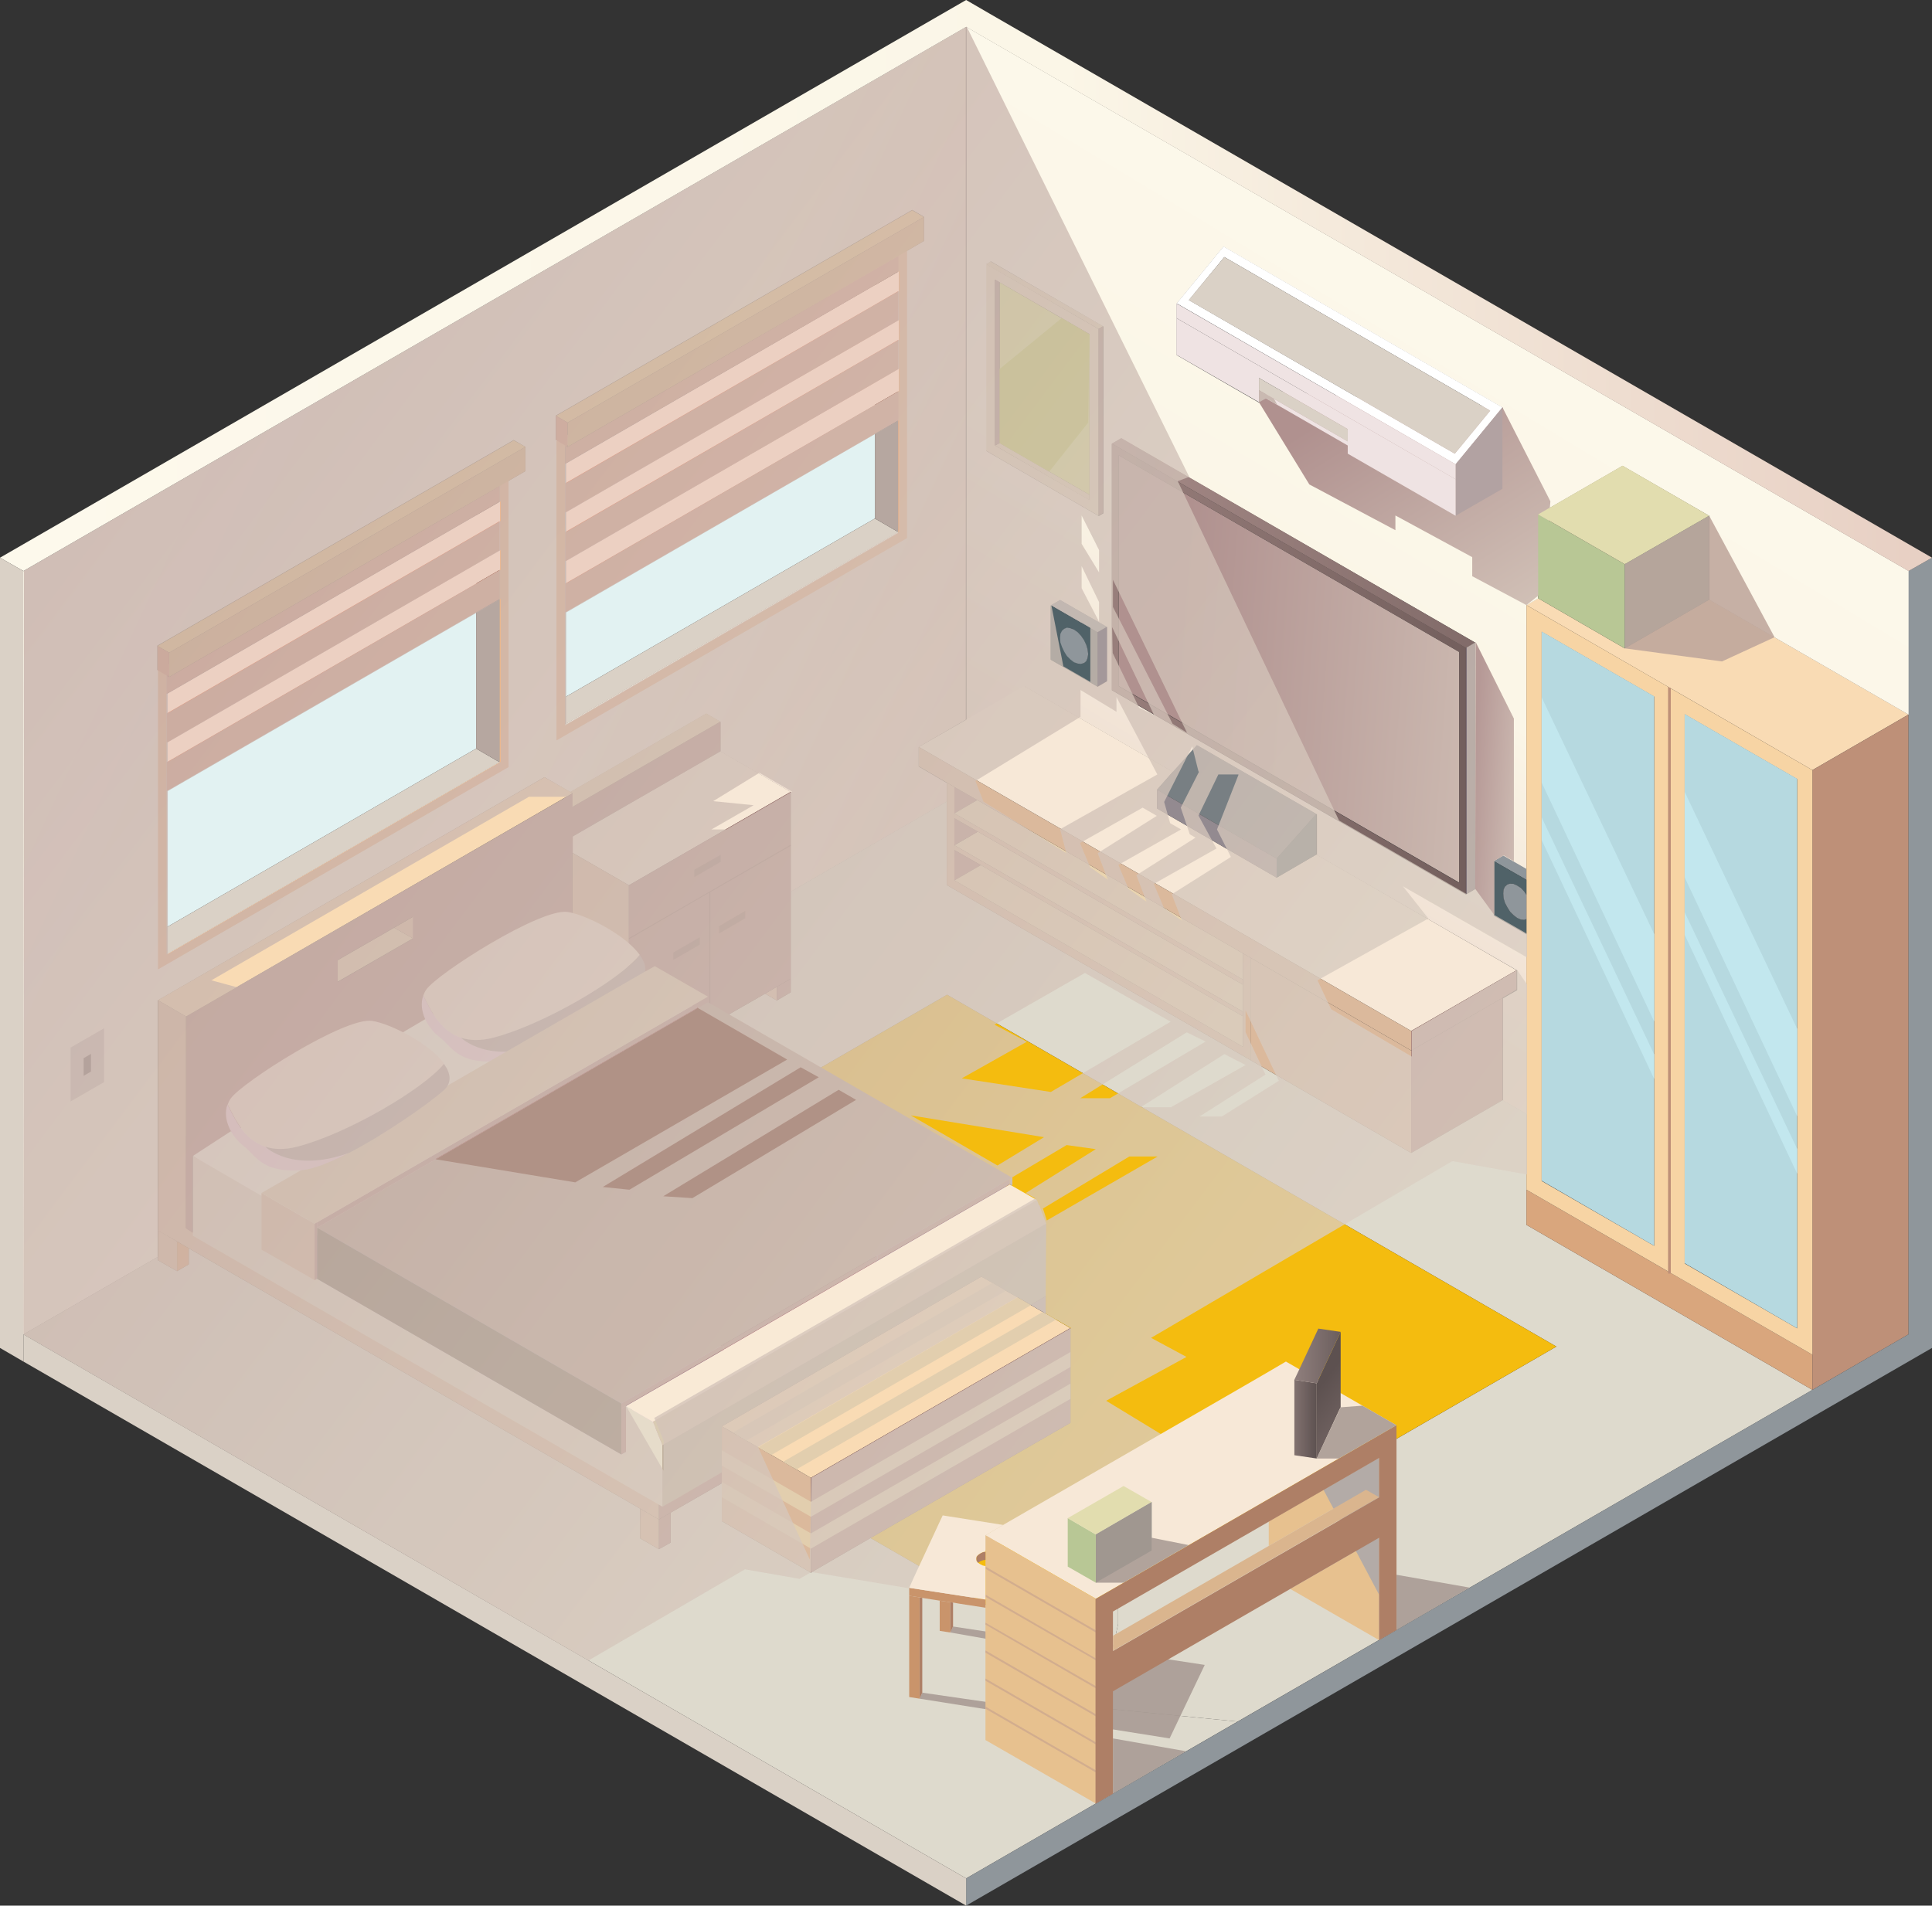 <?xml version="1.0" encoding="UTF-8"?>
<svg xmlns="http://www.w3.org/2000/svg" xmlns:xlink="http://www.w3.org/1999/xlink" viewBox="0 0 70.93 69.98">
  <rect x="0" y="0" width="70.93" height="69.98" fill="#333333" stroke="none"/>
  <defs>
    <style>
      .cls-1 {
        fill: #dfcaca;
      }

      .cls-2 {
        fill: url(#linear-gradient-2);
      }

      .cls-3 {
        fill: #f4c7e1;
      }

      .cls-4 {
        fill: #fff;
      }

      .cls-5 {
        fill: #be9078;
      }

      .cls-6 {
        fill: #c2e7ee;
      }

      .cls-7 {
        fill: #a5a5a5;
      }

      .cls-8 {
        fill: #506268;
      }

      .cls-9 {
        fill: #b3aba7;
      }

      .cls-9, .cls-10, .cls-11, .cls-12, .cls-13, .cls-14, .cls-15, .cls-16 {
        mix-blend-mode: multiply;
      }

      .cls-17 {
        fill: #d9a67d;
      }

      .cls-18 {
        fill: #d2ad8e;
      }

      .cls-19 {
        fill: #b09286;
      }

      .cls-20 {
        fill: #cce9f4;
      }

      .cls-21 {
        fill: #af817c;
      }

      .cls-22 {
        fill: #f9dbb4;
      }

      .cls-23 {
        fill: #a38881;
      }

      .cls-24 {
        fill: #fbe8d9;
      }

      .cls-25 {
        fill: url(#linear-gradient-6);
      }

      .cls-26 {
        fill: #c9946b;
      }

      .cls-27 {
        isolation: isolate;
      }

      .cls-28 {
        fill: #dae888;
      }

      .cls-29 {
        fill: #e6dcca;
      }

      .cls-30 {
        fill: #c3b0b0;
      }

      .cls-10 {
        fill: #a79992;
      }

      .cls-10, .cls-11, .cls-13, .cls-16 {
        opacity: .87;
      }

      .cls-31 {
        fill: #8f969b;
      }

      .cls-32 {
        fill: #dbb99c;
      }

      .cls-33 {
        fill: url(#linear-gradient-11);
      }

      .cls-34 {
        fill: #f7d4a4;
      }

      .cls-11 {
        fill: #bda69b;
      }

      .cls-35 {
        fill: #f9ead6;
      }

      .cls-36 {
        fill: #716687;
      }

      .cls-37 {
        fill: #706452;
      }

      .cls-38 {
        fill: #b6a7a0;
      }

      .cls-39 {
        fill: #f4d3e9;
      }

      .cls-40 {
        fill: url(#linear-gradient-10);
      }

      .cls-41 {
        fill: #ead4af;
      }

      .cls-42 {
        fill: #e2f2f2;
      }

      .cls-43 {
        fill: #e09276;
      }

      .cls-44 {
        fill: #6c6461;
      }

      .cls-45 {
        fill: #f4bc0f;
      }

      .cls-46 {
        fill: #d9cbb2;
      }

      .cls-47 {
        fill: #e09b82;
      }

      .cls-48 {
        fill: #e2ddaf;
      }

      .cls-49 {
        fill: #b2a2a2;
      }

      .cls-50 {
        fill: #060937;
      }

      .cls-51 {
        fill: #b5bbe6;
      }

      .cls-52 {
        fill: #e5d8b9;
      }

      .cls-53 {
        fill: #9196b9;
      }

      .cls-54 {
        fill: #df9e6a;
      }

      .cls-55 {
        fill: #eadcbf;
      }

      .cls-56 {
        fill: #ecd0c2;
      }

      .cls-57 {
        fill: url(#linear-gradient-5);
      }

      .cls-58 {
        fill: #e0b279;
      }

      .cls-59 {
        fill: #8b7ea6;
      }

      .cls-60 {
        fill: #7b9f9b;
      }

      .cls-61 {
        fill: #f1b789;
      }

      .cls-62 {
        fill: #e9d3d3;
      }

      .cls-63 {
        fill: #f7e8d7;
      }

      .cls-64 {
        fill: #efe3e3;
      }

      .cls-65 {
        fill: #bdb19b;
      }

      .cls-12 {
        fill: #938a90;
      }

      .cls-66 {
        fill: #d0c6c1;
      }

      .cls-67 {
        fill: url(#linear-gradient-7);
      }

      .cls-68 {
        fill: #718986;
      }

      .cls-69 {
        fill: #d6aec5;
      }

      .cls-13 {
        fill: url(#linear-gradient-13);
      }

      .cls-14 {
        fill: #c9b9b1;
      }

      .cls-70 {
        fill: #ae7f66;
      }

      .cls-71 {
        fill: #bfd34a;
      }

      .cls-72 {
        fill: url(#linear-gradient-3);
      }

      .cls-73 {
        fill: #906a66;
      }

      .cls-74 {
        fill: #dedacd;
      }

      .cls-75 {
        fill: #fbf9ed;
      }

      .cls-15 {
        fill: #787f83;
      }

      .cls-76 {
        fill: #b6d9e0;
      }

      .cls-77 {
        fill: url(#linear-gradient);
      }

      .cls-78 {
        opacity: .89;
      }

      .cls-79 {
        fill: #e7c18f;
      }

      .cls-16 {
        fill: url(#linear-gradient-9);
      }

      .cls-80 {
        fill: #f4ce85;
      }

      .cls-81 {
        fill: #b8c795;
      }

      .cls-82 {
        fill: #dad1c6;
      }

      .cls-83 {
        fill: url(#linear-gradient-4);
      }

      .cls-84 {
        fill: #dab58e;
      }

      .cls-85 {
        fill: url(#linear-gradient-8);
      }

      .cls-86 {
        fill: #e2ceae;
      }

      .cls-87 {
        fill: url(#linear-gradient-12);
      }
    </style>
    <linearGradient id="linear-gradient" x1="3.84" y1="18.33" x2="33.65" y2="32.21" gradientUnits="userSpaceOnUse">
      <stop offset="0" stop-color="#fdf9ec"/>
      <stop offset=".55" stop-color="#fbf6e7"/>
      <stop offset="1" stop-color="#e7cfc3"/>
    </linearGradient>
    <linearGradient id="linear-gradient-2" x1="58" y1="4.95" x2="39.45" y2="35.66" xlink:href="#linear-gradient"/>
    <linearGradient id="linear-gradient-3" x1="57.55" y1="25.88" x2="50.32" y2="14.31" gradientUnits="userSpaceOnUse">
      <stop offset="0" stop-color="#ddd2c5"/>
      <stop offset="1" stop-color="#b0918f"/>
    </linearGradient>
    <linearGradient id="linear-gradient-4" x1="0" y1="10.49" x2="70.93" y2="10.49" xlink:href="#linear-gradient"/>
    <linearGradient id="linear-gradient-5" x1="61.32" y1="25.61" x2="43.25" y2="24.26" xlink:href="#linear-gradient-3"/>
    <linearGradient id="linear-gradient-6" x1="40.82" y1="19.94" x2="54.16" y2="19.94" gradientUnits="userSpaceOnUse">
      <stop offset="0" stop-color="#a68a87"/>
      <stop offset="1" stop-color="#816b69"/>
    </linearGradient>
    <linearGradient id="linear-gradient-7" x1="40.82" y1="24.57" x2="53.82" y2="24.57" gradientUnits="userSpaceOnUse">
      <stop offset="0" stop-color="#987e7b"/>
      <stop offset="1" stop-color="#735f5d"/>
    </linearGradient>
    <linearGradient id="linear-gradient-8" x1="53.82" y1="28.22" x2="54.16" y2="28.22" gradientUnits="userSpaceOnUse">
      <stop offset="0" stop-color="#594c59"/>
      <stop offset=".99" stop-color="#574b59"/>
    </linearGradient>
    <linearGradient id="linear-gradient-9" x1="53.03" y1="51.19" x2="-30.96" y2="-11.93" xlink:href="#linear-gradient-3"/>
    <linearGradient id="linear-gradient-10" x1="50.91" y1="52.85" x2="48.42" y2="50.96" gradientUnits="userSpaceOnUse">
      <stop offset="0" stop-color="#827270"/>
      <stop offset="1" stop-color="#5d5150"/>
    </linearGradient>
    <linearGradient id="linear-gradient-11" x1="47.52" y1="52.12" x2="48.34" y2="52.12" xlink:href="#linear-gradient-10"/>
    <linearGradient id="linear-gradient-12" x1="47.52" y1="49.79" x2="49.22" y2="49.79" gradientUnits="userSpaceOnUse">
      <stop offset="0" stop-color="#907f7d"/>
      <stop offset="1" stop-color="#6b5e5d"/>
    </linearGradient>
    <linearGradient id="linear-gradient-13" x1="57.05" y1="28.78" x2="54.07" y2="28.56" xlink:href="#linear-gradient-3"/>
  </defs>
  <g class="cls-27">
    <g id="Layer_1" data-name="Layer 1">
      <g>
        <path class="cls-77" d="m18.34,20.21v-2.36l.95-.55v-.89l-.43-.25-13.08,7.55v.89l.34.2v10.24l12.22-7.06v-7.78Zm14.63-4.77v-6.04l.95-.55v-.89l-.43-.25-13.08,7.55v.89l.34.2v10.24l12.22-7.06v-4.1Zm2.49-14.44v25.43l-1.73,1v.72l1.03.6v.69l-5.73,3.31v-3.66l-2.58-1.49v-1.09l-.52-.3-4.99,2.88-.95-.55-14.2,8.2v8.45h0v.97l-4.94,2.85v-28.03L35.47.99Z"/>
        <path class="cls-61" d="m5.8,24.62v10.98l12.87-7.43v-10.88l-12.87,7.32Zm12.54,3.37l-12.22,7.06v-10.24l12.22-6.96v10.14Z"/>
        <path class="cls-61" d="m20.43,16.21v10.98l12.87-7.43v-10.88l-12.87,7.32Zm12.54,3.37l-12.22,7.06v-10.24l12.22-6.96v10.14Z"/>
        <polygon class="cls-42" points="20.75 25.6 32.12 19.04 32.12 10.47 20.75 17.03 20.75 25.6"/>
        <polygon class="cls-42" points="6.12 34.05 17.48 27.49 17.48 18.92 6.12 25.48 6.12 34.05"/>
        <polygon class="cls-52" points="36.37 9.6 40.5 11.98 40.33 12.08 36.2 9.7 36.37 9.6"/>
        <polygon class="cls-56" points="33 14.36 33 9.96 20.77 17.02 20.77 21.42 33 14.36"/>
        <polygon class="cls-56" points="18.36 20.92 18.36 18.41 6.14 25.47 6.14 27.98 18.36 20.92"/>
        <polygon class="cls-23" points="40.5 11.98 40.5 18.84 40.33 18.94 40.33 12.08 40.5 11.98"/>
        <path class="cls-55" d="m36.53,16.36l3.47,2v-6.09l-3.3-1.9-.17-.1v6.09Zm-.33.19v-6.86l4.13,2.39v6.86l-4.13-2.39Z"/>
        <polygon class="cls-52" points="36.7 16.27 40 18.17 40 18.37 36.53 16.36 36.7 16.27"/>
        <polygon class="cls-28" points="40 18.17 36.7 16.27 36.7 10.37 40 12.28 40 18.17"/>
        <polygon class="cls-23" points="36.7 10.37 36.7 16.27 36.53 16.36 36.53 10.27 36.7 10.37"/>
        <polygon class="cls-22" points="62.75 22.02 70.07 26.24 66.54 28.28 61.29 25.25 56.04 22.22 56.47 21.97 59.65 23.81 62.75 22.02"/>
        <path class="cls-2" d="m54.16,23.6l-13-7.5-.34.2v9.05l13,7.5.34-.2v-9.05Zm1-8.63l-10.24-5.91-1.72,2.09v1.89l3.03,1.75.26-.15,3,1.73v.3l3.96,2.28,1.72-.99v-2.98Zm-14.52,8.06l-1.72-.99-.34.2v1.99l1.72.99.34-.2v-1.99Zm-.13-11.04l-4.13-2.39-.17.1v6.86l4.13,2.39.17-.1v-6.86Zm29.57,14.26l-7.32-4.22v-3.08s-3.19-1.84-3.19-1.84l-3.1,1.79v3.08l-.43.25v9.7l-.85-.49-.34.2v1.99l1.2.69v6.6l-.87-.5v-3.76l.52-.3v-.72l-7.35-4.24v-1.49s-4.39-2.53-4.39-2.53l-.88.98-5.46-3.15-2.14,1.24V.99l34.6,19.98v5.27Z"/>
        <polygon class="cls-60" points="62.75 22.02 59.65 23.81 59.65 20.72 62.75 18.94 62.75 22.02"/>
        <polygon class="cls-72" points="46.22 14.77 48.07 17.79 51.23 19.47 51.23 18.93 54.05 20.46 54.05 21.16 56.04 22.22 56.63 21.75 56.92 18.41 55.16 14.96 46.22 14.33 46.22 14.77"/>
        <polygon class="cls-81" points="59.65 23.81 56.47 21.97 56.47 18.89 59.65 20.72 59.65 23.81"/>
        <polygon class="cls-63" points="37.6 25.19 43.06 28.34 42.48 29 42.48 29.69 46.87 32.23 48.33 31.38 55.68 35.63 51.81 37.86 33.73 27.43 35.47 26.43 37.6 25.19"/>
        <polygon class="cls-15" points="43.94 27.36 48.33 29.89 46.87 31.53 42.48 29 43.06 28.34 43.94 27.36"/>
        <polygon class="cls-8" points="48.33 29.89 48.33 31.38 46.87 32.23 46.87 31.53 48.33 29.89"/>
        <polygon class="cls-21" points="55.68 35.63 55.68 36.34 55.17 36.64 51.81 38.58 51.81 37.86 55.68 35.63"/>
        <polygon class="cls-21" points="55.17 36.64 55.17 40.4 51.81 42.34 51.81 38.58 55.17 36.64"/>
        <polygon class="cls-74" points="66.54 51.04 45.44 63.22 40.36 62.72 41.05 59.64 41.05 59.1 40.98 58.78 57.14 49.45 34.77 36.53 29.75 39.43 26.36 37.48 28.09 36.49 28.52 36.74 29.03 36.44 29.03 32.74 34.76 29.43 34.76 32.5 45.91 38.93 51.81 42.34 55.17 40.4 56.04 40.9 56.04 44.98 66.54 51.04"/>
        <polygon class="cls-74" points="45.44 63.22 40.23 66.23 35.47 68.98 .86 49 5.8 46.15 5.8 46.28 6.5 46.68 6.93 46.43 6.93 45.84 23.5 55.4 23.5 56.49 24.19 56.89 24.62 56.65 24.62 55.55 26.5 54.47 26.5 55.86 29.77 57.75 31.96 56.48 34.67 58.04 35.02 58.25 35.42 58.48 35.56 58.56 36.94 59.36 36.94 59.36 37.55 59.71 37.61 59.74 37.68 59.78 37.71 59.8 37.75 59.82 37.83 59.87 37.99 59.96 38.06 60 38.46 60.23 40.4 59.11 40.54 59.03 40.98 58.78 41.05 59.1 41.05 59.64 40.36 62.72 45.44 63.22"/>
        <polygon class="cls-17" points="66.54 51.04 56.04 44.98 56.04 43.69 61.29 46.72 66.54 49.75 66.54 51.04"/>
        <polygon class="cls-32" points="29.77 54.27 29.77 57.75 26.5 55.86 26.5 52.38 29.77 54.27"/>
        <polygon class="cls-32" points="51.81 42.34 45.91 38.93 45.91 35.17 51.81 38.58 51.81 42.34"/>
        <polygon class="cls-32" points="45.91 38.93 34.76 32.5 34.76 29.43 34.76 28.74 35.04 28.9 35.04 29.87 35.04 30.05 35.04 31.04 35.04 31.22 35.04 32.33 45.63 38.44 45.63 37.32 45.63 37.15 45.63 36.16 45.63 35.97 45.63 35.01 45.91 35.17 45.91 38.93"/>
        <polygon class="cls-31" points="55.19 31.42 56.04 31.91 56.04 32.31 54.84 31.62 55.19 31.42"/>
        <polygon class="cls-48" points="59.57 17.1 62.75 18.94 59.65 20.72 56.47 18.89 59.57 17.1"/>
        <polygon class="cls-21" points="26.5 52.38 26.5 54.47 24.62 55.55 24.19 55.8 24.19 52.62 38.39 44.42 38.39 47.6 37.96 47.85 37.84 47.92 36.03 46.88 26.5 52.38"/>
        <polygon class="cls-22" points="39.3 48.77 29.77 54.27 29.24 53.96 28.75 53.68 28.32 53.43 27.83 53.15 27.4 52.9 26.91 52.61 26.5 52.38 36.03 46.88 36.44 47.11 36.93 47.4 37.36 47.64 37.36 47.64 37.84 47.92 37.85 47.93 37.96 47.99 38.28 48.18 38.39 48.24 38.77 48.46 38.77 48.46 39.3 48.77"/>
        <polygon class="cls-12" points="46.87 32.23 42.48 29.69 42.48 29 46.87 31.53 46.87 32.23"/>
        <polygon class="cls-5" points="66.54 28.28 70.07 26.24 70.07 49 66.54 51.04 66.54 49.75 66.54 28.28"/>
        <path class="cls-34" d="m61.24,25.22l-5.2-3v21.47l5.2,3,.05.03v-21.47l-.05-.03Zm-.51,20.53l-4.13-2.38v-20.17l4.13,2.38v20.17Z"/>
        <path class="cls-34" d="m61.34,25.28l-.05-.03v21.47l.05.03,5.2,3v-21.47l-5.2-3Zm4.64,23.5l-4.13-2.38v-20.17l4.13,2.38v20.17Z"/>
        <polygon class="cls-31" points="70.07 49 70.07 26.24 70.07 20.97 70.93 20.48 70.93 49.5 35.47 69.98 35.47 68.98 66.54 51.04 70.07 49"/>
        <polygon class="cls-82" points=".86 49 35.47 68.98 35.47 69.98 .86 50 .86 49"/>
        <polygon class="cls-83" points="36.33 .5 35.47 0 0 20.48 .86 20.97 35.47 .99 70.07 20.97 70.93 20.48 36.33 .5"/>
        <polygon class="cls-32" points="28.52 36.74 28.09 36.49 28.52 36.24 28.52 36.74"/>
        <polygon class="cls-21" points="29.03 36.44 28.52 36.74 28.52 36.24 29.03 35.94 29.03 36.44"/>
        <polygon class="cls-21" points="29.03 35.94 28.52 36.24 28.09 36.49 26.36 37.48 26.06 37.31 26.06 32.75 29.03 31.04 29.03 32.74 29.03 35.94"/>
        <polygon class="cls-21" points="26.45 26.5 26.45 27.59 21.02 30.72 21.02 29.63 26.45 26.5"/>
        <polygon class="cls-63" points="21.02 30.72 26.45 27.59 29.03 29.08 23.09 32.51 21.02 31.32 21.02 30.72"/>
        <polygon class="cls-32" points="21.02 31.32 23.09 32.51 23.09 34.47 23.09 35.59 23.09 35.59 21.02 34.23 21.02 34.23 21.02 31.32"/>
        <polygon class="cls-3" points="23.02 35.55 23.09 35.59 23.82 36.01 23.02 36.47 23.02 35.55"/>
        <path class="cls-21" d="m12.4,35.26v.8l2.75-1.59v-.8l-.69.4-2.07,1.19Zm8.62-3.94v2.91h0l-6.28,3.79h0l-.2.12h0l-6.42,3.71h0l-1.29.75v-5.27l14.2-8.2v2.19Z"/>
        <polygon class="cls-75" points="8.48 41.54 10.92 43.46 9.62 44.21 7.08 42.45 8.48 41.54"/>
        <polygon class="cls-75" points="21.02 34.23 23.82 36.01 16.39 40.3 10.92 43.46 8.12 41.85 21.02 34.23"/>
        <polygon class="cls-41" points="26.45 26.5 21.02 29.63 21.02 29.13 20.94 29.08 25.93 26.2 26.45 26.5"/>
        <polygon class="cls-21" points="23.09 35.59 23.09 34.47 26.06 32.75 26.06 37.31 25.79 37.15 23.82 36.01 23.09 35.59"/>
        <polygon class="cls-21" points="23.09 34.47 23.09 32.51 29.03 29.08 29.03 31.04 26.06 32.75 23.09 34.47"/>
        <polygon class="cls-49" points="37.96 47.85 38.39 47.6 38.39 48.24 37.84 47.92 37.96 47.85"/>
        <polygon class="cls-45" points="38.39 48.24 38.39 47.6 38.25 44.51 37.04 43.65 29.75 39.43 34.77 36.53 57.14 49.45 38.46 60.23 31.96 56.48 39.3 52.25 39.3 48.77 38.39 48.24"/>
        <polygon class="cls-21" points="39.3 48.77 39.3 52.25 31.96 56.48 29.77 57.75 29.77 54.27 39.3 48.77"/>
        <polygon class="cls-3" points="37.04 43.65 38.17 44.28 23.98 52.48 22.87 51.85 22.84 51.84 26.47 49.75 32.15 46.47 37.04 43.65"/>
        <polygon class="cls-3" points="36.83 43.5 38.17 44.28 23.98 52.48 22.65 51.71 22.63 51.7 26.26 49.61 31.94 46.33 36.83 43.5"/>
        <polygon class="cls-51" points="32.15 45.47 23.97 48.31 26.47 49.75 22.87 51.85 11.59 45.34 25.79 37.15 26.04 37.29 26.06 37.31 26.08 37.32 26.36 37.48 29.75 39.43 37.04 43.65 32.15 46.47 32.15 45.47"/>
        <polygon class="cls-20" points="26.47 49.75 23.97 48.31 23.97 47.81 26.47 49.25 26.47 49.75"/>
        <polygon class="cls-3" points="22.87 51.86 22.87 53.54 11.59 47.03 9.62 45.9 9.62 44.21 22.87 51.86"/>
        <polygon class="cls-59" points="11.59 45.34 22.84 51.84 22.87 51.85 22.87 53.54 11.59 47.03 11.59 45.34"/>
        <polygon class="cls-32" points="24.19 55.13 24.19 55.8 23.5 55.4 6.93 45.84 6.5 45.59 5.8 45.19 5.8 45.18 5.8 36.73 6.83 37.33 6.83 45.1 24.19 55.13"/>
        <polygon class="cls-62" points="23.82 36.01 25.79 37.15 11.59 45.34 9.62 44.21 10.92 43.46 16.39 40.3 17.54 39.64 23.02 36.47 23.82 36.01"/>
        <polygon class="cls-22" points="21.02 29.13 6.83 37.33 5.8 36.73 19.99 28.54 20.94 29.08 21.02 29.13"/>
        <polygon class="cls-30" points="9.62 44.21 11.59 45.34 11.59 47.03 9.62 45.9 9.62 44.21"/>
        <polygon class="cls-4" points="23.82 36.01 25.19 36.79 11 44.99 9.62 44.21 10.92 43.46 16.39 40.3 17.54 39.64 23.02 36.47 23.82 36.01"/>
        <polygon class="cls-1" points="9.62 44.21 11 44.99 11 46.66 9.62 45.88 9.62 44.21"/>
        <polygon class="cls-21" points="24.62 55.55 24.62 56.65 24.19 56.89 24.19 55.8 24.62 55.55"/>
        <polygon class="cls-32" points="24.19 56.89 23.5 56.49 23.5 55.4 24.19 55.8 24.19 56.89"/>
        <polygon class="cls-54" points="6.93 45.84 6.93 46.43 6.5 46.68 6.5 45.59 6.93 45.84"/>
        <polygon class="cls-32" points="6.5 46.68 5.8 46.28 5.8 46.15 5.8 45.18 6.5 45.59 6.5 46.68"/>
        <polygon class="cls-41" points="45.63 36.16 45.63 37.15 35.04 31.04 35.9 30.54 45.63 36.16"/>
        <polygon class="cls-21" points="35.04 31.04 35.04 30.05 35.9 30.54 35.04 31.04"/>
        <polygon class="cls-32" points="35.04 31.22 35.04 31.04 45.63 37.15 45.63 37.32 36.01 31.77 35.04 31.22"/>
        <polygon class="cls-32" points="45.63 35.97 45.63 36.16 35.9 30.54 35.04 30.05 35.04 29.87 45.63 35.97"/>
        <polygon class="cls-21" points="35.04 32.33 35.04 31.22 36.01 31.77 35.04 32.33"/>
        <polygon class="cls-41" points="45.63 37.32 45.63 38.44 35.04 32.33 36.01 31.77 45.63 37.32"/>
        <polygon class="cls-21" points="35.04 29.87 35.04 28.9 35.88 29.38 35.04 29.87"/>
        <polygon class="cls-41" points="35.04 29.87 35.88 29.38 45.63 35.01 45.63 35.97 35.04 29.87"/>
        <polygon class="cls-32" points="33.73 27.43 51.81 37.86 51.81 38.58 45.91 35.17 45.63 35.01 35.88 29.38 35.04 28.9 34.76 28.74 33.73 28.14 33.73 27.43"/>
        <polygon class="cls-8" points="54.84 31.62 56.04 32.31 56.04 32.86 55.96 32.74 55.84 32.61 55.7 32.52 55.57 32.46 55.44 32.45 55.34 32.48 55.25 32.56 55.2 32.67 55.19 32.81 55.2 32.98 55.25 33.15 55.34 33.32 55.44 33.48 55.57 33.61 55.7 33.71 55.84 33.77 55.96 33.78 56.04 33.75 56.04 34.3 54.84 33.61 54.84 31.62"/>
        <polygon class="cls-31" points="56.04 33.75 55.96 33.78 55.84 33.77 55.7 33.71 55.57 33.61 55.44 33.48 55.34 33.32 55.25 33.15 55.2 32.98 55.19 32.81 55.2 32.67 55.25 32.56 55.34 32.48 55.44 32.45 55.57 32.46 55.7 32.52 55.84 32.61 55.96 32.74 56.04 32.86 56.04 33.75"/>
        <polygon class="cls-31" points="38.92 22.03 40.64 23.02 40.29 23.22 38.57 22.23 38.92 22.03"/>
        <polygon class="cls-50" points="40.64 23.02 40.64 25.01 40.29 25.21 40.29 23.22 40.64 23.02"/>
        <path class="cls-8" d="m39.69,24.38l.11-.03.08-.08.05-.11.02-.14-.02-.16-.05-.17-.08-.17-.11-.16-.12-.13-.13-.1-.13-.06h-.12s-.11.02-.11.02l-.08.08-.05.11-.02.14.02.16.05.17.08.17.11.16.12.13.13.1.13.06h.12Zm.6-1.16v1.99l-1.72-.99v-1.99l1.72.99Z"/>
        <path class="cls-4" d="m54.71,15.08l-9.76-5.64-1.3,1.58,9.76,5.64,1.3-1.58Zm-9.79-6.03l10.24,5.91-1.72,2.09-10.24-5.91,1.72-2.09Z"/>
        <polygon class="cls-49" points="55.16 14.96 55.16 17.95 53.44 18.94 53.44 17.6 53.44 17.05 55.16 14.96"/>
        <polygon class="cls-64" points="43.19 13.03 43.19 11.68 53.44 17.6 53.44 18.94 49.48 16.66 49.48 16.36 49.48 16.21 49.48 15.76 46.22 13.88 46.22 14.33 46.22 14.77 43.19 13.03"/>
        <polygon class="cls-64" points="43.19 11.14 53.44 17.05 53.44 17.6 43.19 11.68 43.19 11.14"/>
        <polygon class="cls-49" points="46.22 14.77 46.22 14.33 46.48 14.48 46.48 14.63 46.22 14.77"/>
        <polygon class="cls-82" points="46.22 13.88 49.48 15.76 49.48 16.21 46.48 14.48 46.22 14.33 46.22 13.88"/>
        <polygon class="cls-64" points="49.48 16.36 46.48 14.63 46.48 14.48 49.48 16.21 49.48 16.36"/>
        <polygon class="cls-47" points="32.98 14.37 32.98 15.44 32.12 15.93 20.75 22.49 20.75 21.43 32.12 14.87 32.98 14.37"/>
        <polygon class="cls-47" points="32.98 10.69 32.98 11.76 32.12 12.26 20.75 18.82 20.75 17.75 32.12 11.19 32.98 10.69"/>
        <polygon class="cls-47" points="32.98 12.48 32.98 13.55 32.12 14.05 20.75 20.61 20.75 19.54 32.12 12.98 32.98 12.48"/>
        <polygon class="cls-82" points="32.98 19.54 20.75 26.6 20.75 25.6 32.12 19.04 32.98 19.54"/>
        <polygon class="cls-38" points="32.12 19.04 32.12 15.93 32.98 15.44 32.98 19.54 32.12 19.04"/>
        <polygon class="cls-47" points="32.98 9.4 32.98 9.97 32.12 10.47 20.75 17.03 20.75 16.36 20.84 16.41 32.98 9.4"/>
        <polygon class="cls-80" points="33.49 7.72 33.92 7.97 20.84 15.52 20.41 15.27 33.49 7.72"/>
        <polygon class="cls-43" points="20.41 15.27 20.84 15.52 20.84 16.41 20.75 16.36 20.41 16.16 20.41 15.27"/>
        <polygon class="cls-58" points="20.84 15.52 33.92 7.97 33.92 8.85 32.98 9.4 20.84 16.41 20.84 15.52"/>
        <polygon class="cls-47" points="18.34 19.14 18.34 20.21 17.48 20.71 6.12 27.27 6.12 26.2 17.48 19.64 18.34 19.14"/>
        <polygon class="cls-47" points="18.34 20.93 18.34 22 17.48 22.49 6.12 29.05 6.12 27.99 17.48 21.43 18.34 20.93"/>
        <polygon class="cls-82" points="18.34 27.99 6.12 35.05 6.12 34.05 17.48 27.49 18.34 27.99"/>
        <polygon class="cls-38" points="17.48 27.49 17.48 22.49 18.34 22 18.34 27.99 17.48 27.49"/>
        <polygon class="cls-47" points="18.34 17.85 18.34 18.42 17.48 18.92 6.12 25.48 6.12 24.81 6.21 24.86 18.34 17.85"/>
        <polygon class="cls-80" points="18.86 16.17 19.29 16.41 6.21 23.97 5.78 23.72 18.86 16.17"/>
        <polygon class="cls-43" points="5.78 23.72 6.21 23.97 6.21 24.86 6.12 24.81 5.78 24.61 5.78 23.72"/>
        <polygon class="cls-58" points="6.21 23.97 19.29 16.41 19.29 17.3 18.34 17.85 6.21 24.86 6.21 23.97"/>
        <polygon class="cls-76" points="56.6 43.36 56.6 23.19 60.73 25.57 60.73 45.75 56.6 43.36"/>
        <polygon class="cls-76" points="61.85 46.39 61.85 26.22 65.98 28.6 65.98 48.78 61.85 46.39"/>
        <polygon class="cls-41" points="12.4 36.05 12.4 35.26 14.47 34.07 15.16 34.46 12.4 36.05"/>
        <polygon class="cls-32" points="15.16 34.46 14.47 34.07 15.16 33.67 15.16 34.46"/>
        <polygon class="cls-31" points="39.8 24.35 39.69 24.38 39.57 24.37 39.43 24.32 39.3 24.22 39.17 24.09 39.07 23.93 38.99 23.76 38.93 23.59 38.92 23.42 38.93 23.28 38.99 23.16 39.07 23.09 39.17 23.05 39.3 23.07 39.43 23.12 39.57 23.22 39.69 23.35 39.8 23.51 39.88 23.68 39.93 23.85 39.95 24.02 39.93 24.16 39.88 24.28 39.8 24.35"/>
        <polygon class="cls-57" points="41.07 25.19 41.07 16.72 53.57 23.94 53.57 32.41 41.07 25.19"/>
        <polygon class="cls-25" points="41.17 16.09 54.16 23.6 53.82 23.8 40.82 16.29 41.17 16.09"/>
        <path class="cls-67" d="m41.07,16.72v8.48l12.5,7.22v-8.48l-12.5-7.22Zm-.25-.43l13,7.5v9.05l-13-7.5v-9.05Z"/>
        <polygon class="cls-85" points="53.82 23.8 54.16 23.6 54.16 32.64 53.82 32.84 53.82 23.8"/>
        <polygon class="cls-82" points="44.95 9.44 54.71 15.08 53.41 16.66 43.64 11.02 44.95 9.44"/>
        <line class="cls-82" x1="43.19" y1="11.68" x2="53.44" y2="17.6"/>
        <polygon class="cls-6" points="56.6 25.61 60.73 34.3 60.73 37.51 56.6 28.74 56.6 25.61"/>
        <polygon class="cls-6" points="56.6 30.02 60.73 38.72 60.73 39.62 56.6 30.85 56.6 30.02"/>
        <polygon class="cls-6" points="61.85 29.08 65.98 37.78 65.98 40.99 61.85 32.22 61.85 29.08"/>
        <polygon class="cls-6" points="61.85 33.5 65.98 42.19 65.98 43.1 61.85 34.33 61.85 33.5"/>
        <polygon class="cls-82" points=".86 50 .86 20.97 0 20.48 0 49.5 .86 50"/>
        <polygon class="cls-73" points="29.03 31.02 29.03 31.06 26.08 32.76 26.04 32.78 23.09 34.49 23.09 34.45 26.04 32.75 26.07 32.73 29.03 31.02"/>
        <polygon class="cls-11" points="59.65 23.81 63.22 24.29 65.15 23.4 62.75 18.94 59.65 20.72 59.65 23.81"/>
        <polygon class="cls-14" points="46.22 14.77 46.48 14.63 46.89 14.86 46.77 14.64 46.22 14.33 46.22 14.77"/>
        <g>
          <path class="cls-24" d="m18.1,38.11c1.85-.48,4.62-2.11,5.39-3.04-.53-.74-1.97-1.48-2.65-1.58-1-.15-4.78,2.26-5.19,2.85-.05.07-.08.14-.11.22.33.65.88,1.98,2.56,1.55Z"/>
          <path class="cls-39" d="m16.93,38.11h0c-.8-.26-1.15-1.08-1.39-1.55-.2.55.17,1.2.59,1.52.48.37.67,1,2.15.89.42-.03,1.05-.29,1.74-.65-2.11.77-3.09-.22-3.09-.22Z"/>
          <path class="cls-49" d="m23.49,35.07c-.77.93-3.54,2.56-5.39,3.04-.47.12-.86.1-1.17,0h0s.98.99,3.09.22c1.34-.7,2.88-1.78,3.46-2.29.31-.28.26-.62.01-.97Z"/>
        </g>
        <g>
          <polygon class="cls-66" points="3.82 39.74 2.59 40.45 2.59 38.47 3.82 37.76 3.82 39.74"/>
          <polygon class="cls-44" points="3.34 39.35 3.07 39.51 3.07 38.86 3.34 38.7 3.34 39.35"/>
        </g>
        <polygon class="cls-5" points="61.34 25.28 61.34 46.77 61.24 46.77 61.24 25.22 61.34 25.28"/>
        <polygon class="cls-73" points="26.08 32.76 26.08 37.32 26.06 37.31 26.04 37.29 26.04 32.78 26.08 32.76"/>
        <polygon class="cls-73" points="26.46 31.65 25.49 32.21 25.49 31.94 26.46 31.39 26.46 31.65"/>
        <polygon class="cls-73" points="27.36 33.72 26.4 34.28 26.4 34.01 27.36 33.45 27.36 33.72"/>
        <polygon class="cls-73" points="25.69 34.69 24.72 35.25 24.72 34.98 25.69 34.42 25.69 34.69"/>
        <polygon class="cls-86" points="36.93 47.4 27.4 52.9 26.91 52.61 36.44 47.11 36.93 47.4"/>
        <polygon class="cls-86" points="37.85 47.93 28.32 53.43 27.83 53.15 37.36 47.64 37.36 47.64 37.84 47.92 37.85 47.93"/>
        <polygon class="cls-86" points="38.77 48.46 29.24 53.96 28.75 53.68 38.28 48.18 38.39 48.24 38.77 48.46"/>
        <polygon class="cls-86" points="39.3 49.65 39.3 50.2 29.77 55.7 26.5 53.82 26.5 53.26 29.77 55.15 39.3 49.65"/>
        <polygon class="cls-86" points="39.3 50.81 39.3 51.37 29.77 56.87 26.5 54.98 26.5 54.42 29.77 56.31 39.3 50.81"/>
        <polygon class="cls-71" points="36.7 13.55 38.98 11.68 40 12.28 39.95 15.52 38.52 17.32 36.7 16.27 36.7 13.55"/>
        <polygon class="cls-69" points="38.39 44.96 38.17 44.28 23.98 52.48 24.19 53.15 38.39 44.96"/>
        <polygon class="cls-21" points="7.08 41.53 7.08 45.28 6.83 45.11 6.83 41.73 7.08 41.53"/>
        <polygon class="cls-36" points="22.87 53.54 22.96 53.49 22.96 51.91 22.87 51.85 22.87 53.54"/>
        <polygon class="cls-53" points="22.96 51.91 22.87 51.85 37.04 43.65 37.17 43.7 22.96 51.91"/>
        <polygon class="cls-65" points="24.32 55.33 24.32 54.58 24.32 53.07 38.41 44.93 38.39 47.6 37.84 47.92 36.03 46.88 26.5 52.38 26.5 54.07 24.75 55.09 24.32 55.33"/>
        <polygon class="cls-29" points="7.08 42.45 9.68 43.96 9.68 45.83 11.64 46.96 22.81 53.41 22.98 53.31 22.98 51.63 23.97 52.21 24.32 53.07 24.32 55.33 7.08 45.38 7.08 42.45"/>
        <polygon class="cls-7" points="37.16 43.25 37.16 43.55 37.07 43.5 37.07 43.3 37.16 43.25"/>
        <polygon class="cls-32" points="11.55 47.01 9.6 45.89 9.6 44.01 9.6 43.81 11.55 44.94 11.55 45.14 11.55 47.01"/>
        <polygon class="cls-19" points="37.16 43.25 37.07 43.3 32.22 46.1 26.58 49.36 22.81 51.54 11.64 45.08 11.81 44.99 25.99 36.8 26.18 36.91 26.73 37.23 30.09 39.17 37.16 43.25"/>
        <polygon class="cls-21" points="26.58 49.36 32.22 46.1 32.22 46.3 26.58 49.56 26.58 49.36"/>
        <polygon class="cls-21" points="11.81 44.79 11.64 44.89 11.64 45.08 11.81 44.99 25.99 36.8 25.99 36.6 11.81 44.79"/>
        <polygon class="cls-21" points="37.07 43.3 37.07 43.5 32.22 46.3 32.22 46.1 37.07 43.3"/>
        <polygon class="cls-86" points="11.55 44.94 9.6 43.81 10.8 43.12 11.14 42.92 16.58 39.78 17.38 39.32 17.72 39.12 23.16 35.98 23.61 35.72 24.04 35.48 25.99 36.6 11.81 44.79 11.55 44.94"/>
        <polygon class="cls-35" points="23.97 52.21 23 51.65 22.83 51.75 22.81 51.73 26.58 49.56 32.22 46.3 37.07 43.5 37.16 43.55 38.07 44.07 23.97 52.21"/>
        <polygon class="cls-46" points="24.32 53.07 23.97 52.21 38.07 44.07 38.41 44.93 24.32 53.07"/>
        <polygon class="cls-21" points="22.98 51.63 22.98 53.31 22.81 53.41 22.81 51.73 22.98 51.63"/>
        <polygon class="cls-37" points="22.81 53.41 11.64 46.96 11.64 45.08 22.81 51.54 22.81 51.73 22.81 51.73 22.81 53.41"/>
        <polygon class="cls-21" points="22.81 51.73 22.81 51.54 26.58 49.36 26.58 49.56 22.81 51.73"/>
        <polygon class="cls-21" points="11.55 47.01 11.64 46.96 11.64 45.1 11.64 44.89 11.55 44.94 11.55 47.01"/>
        <g>
          <path class="cls-24" d="m10.92,42.11c1.85-.48,4.62-2.11,5.39-3.04-.53-.74-1.97-1.48-2.65-1.58-1-.15-4.78,2.26-5.19,2.85-.05.07-.08.14-.11.22.33.65.88,1.98,2.56,1.55Z"/>
          <path class="cls-39" d="m9.74,42.11h0c-.8-.26-1.15-1.08-1.39-1.55-.2.55.17,1.2.59,1.52.48.37.67,1,2.15.89.42-.03,1.05-.29,1.74-.65-2.11.77-3.09-.22-3.09-.22Z"/>
          <path class="cls-49" d="m16.3,39.07c-.77.93-3.54,2.56-5.39,3.04-.47.12-.86.1-1.17,0h0s.98.99,3.09.22c1.34-.7,2.88-1.78,3.46-2.29.31-.28.26-.62.01-.97Z"/>
        </g>
        <g class="cls-78">
          <path class="cls-16" d="m56.06,34.29l-1.2-.69v-1.99l.34-.2.37.21v-5.24l-1.39-2.8-.34.2v9.05l-4.68-2.7-5.92-12.46.42-.16L35.49.98.88,20.96l-.02,28.04,20.74,11.98,5.75-3.35,2,.35.44-.25,3.91.65,9.31-5.48-2.4-1.46,2.95-1.61-1.3-.7,11.06-6.49,2.74.49v-6.98l-.36-.53-3.87,2.24v.94l-2.96-1.74-.5-1.06,4.07-2.27-.93-1.18,4.55,2.61v-.87Zm-10.59-5.84l-.79,2.01.51,1.01-2.17,1.37.37.97-.66-.47-.37-.88,2.3-1.3-.66-1.21.73-1.51h.73Zm-1.21,9.8l-3.51,2.08h-1.09l3.91-2.42.69.34Zm-.24-9.91l-.67,1.32.33.98.21.12-2.17,1.38.37.97-.66-.47-.37-.88,2.3-1.3-.4-.23-.22-.78,1.03-2.04.23.92Zm-3.34,3.97l-.66-.47-.37-.88,2.3-1.3.52.3-2.17,1.37.37.97Zm.17-11.04l2.73,5.64-.53-.33-2.19-4.29v-1.02Zm1.53,4.99l-.56-.27-.97-2.01-.02-.95,1.54,3.23Zm-2.67-7.33l.64,1.27v.82l-.64-1.05v-1.05Zm0,1.86l.64,1.32v.72l-.64-1.23v-.8Zm0,2.07l.32.19v1.99l-.99-.57-.44-2.24,1.11.64Zm-.04,3.49v-1.01l1.32.8v-.54l1.5,2.84-3.57,2.01.23.88-3.04-1.89-.3-.76,3.85-2.35Zm-1.98,11.9l-1.18-.62,3.32-1.9,3.15,1.79-4.4,2.58-3.27-.5,2.38-1.34Zm.64,3.51l-1.71,1.04-3.18-1.84,4.89.8Zm-17.54-24.74l12.22-7.06v.72l-12.22,7.06v-.72Zm0,1.79l12.22-7.06v.72l-12.22,7.06v-.72Zm0,1.79l12.22-7.06v.82l-12.22,7.06v-.82Zm0,1.89l12.22-7.06v4.1l-12.22,7.06v-4.1Zm4.64,21.51l-1.08-.07,6.44-3.91.64.37-6.01,3.61Zm.74-14.57l1.71-1.05,1.2.69-2.41,1.39h-.55l1.55-.89-1.49-.15Zm-20.01-3.96l12.22-7.06v.72l-12.22,7.06v-.72Zm0,1.79l12.22-7.06v.72l-12.22,7.06v-.72Zm0,1.79l12.22-7.06v5.99s-12.22,7.06-12.22,7.06v-5.99Zm1.6,6.95l11.66-6.74h1.38l-12.12,6.99-.92-.25Zm13.36,7.42l-5.14-.85,9.63-5.56,3.29,1.9-7.78,4.51Zm8.27-4.23l.67.37-6.95,4.13-.98-.1,7.27-4.4Zm-5.03,13.75v1.07l-1.38-2.39,3.84-2.22h0l5.68-3.28h0l4.58-2.64.09.05v-.3l1.99-1.18,1.07.15-2.57,1.61.35.2-13.99,8.06.35.86Zm5.43,1.33l-.06,3-1.9-4.13,9.53-5.5,1.96,1.13-9.53,5.5Zm8.64-9.46l-.14-.43,3.17-1.91h1.04s-4.07,2.35-4.07,2.35Zm3.45-4.15l3.07-1.95.78.4-2.74,1.55h-1.11Zm2.98.34h-.82l2.42-1.54-.73-1.55v-.8l1.22,2.58-2.09,1.31Z"/>
        </g>
        <g>
          <polygon class="cls-10" points="33.76 62.38 42.94 63.84 44.23 61.14 34.99 59.73 34.89 59.95 40.64 60.96 40.63 63.14 33.86 62.16 33.76 62.38"/>
          <g>
            <polygon class="cls-63" points="51.27 52.34 50.63 52.71 40.86 58.35 40.23 58.71 36.18 56.38 36.81 56.01 45.46 51.02 46.58 50.37 47.21 50 51.27 52.34"/>
            <polygon class="cls-79" points="40.23 58.71 40.23 66.23 36.18 63.9 36.18 56.38 40.23 58.71"/>
            <polygon class="cls-79" points="50.63 56.47 50.63 60.23 47.37 58.35 50.63 56.47"/>
            <polygon class="cls-79" points="50.63 53.53 50.63 54.98 50.15 54.71 46.58 56.77 46.58 55.87 50.63 53.53"/>
            <polygon class="cls-18" points="40.23 59.87 40.23 59.95 36.18 57.61 36.18 57.53 40.23 59.87"/>
            <polygon class="cls-18" points="40.23 60.9 40.23 60.97 36.18 58.64 36.18 58.56 40.23 60.9"/>
            <polygon class="cls-18" points="40.23 61.92 40.23 62 36.18 59.66 36.18 59.59 40.23 61.92"/>
            <polygon class="cls-18" points="40.23 62.95 40.23 63.03 36.18 60.69 36.18 60.61 40.23 62.95"/>
            <polygon class="cls-18" points="40.23 63.98 40.23 64.06 36.18 61.72 36.18 61.64 40.23 63.98"/>
            <polygon class="cls-18" points="40.23 65.01 40.23 65.09 36.18 62.75 36.18 62.67 40.23 65.01"/>
            <polygon class="cls-10" points="40.86 63.84 43.54 64.31 40.86 65.87 40.86 63.84"/>
            <polygon class="cls-10" points="51.27 57.83 53.95 58.3 51.27 59.86 51.27 57.83"/>
            <polygon class="cls-9" points="48.59 54.71 50.63 58.56 50.63 53.53 48.59 54.71"/>
            <path class="cls-70" d="m50.63,52.71l-9.77,5.64-.64.37v7.52l.64-.37v-3.76l6.51-3.76,3.26-1.88v3.76l.64-.37v-7.52l-.64.37Zm0,2.28l-9.77,5.64v-1.45l5.72-3.3,4.05-2.34v1.45Z"/>
            <polygon class="cls-84" points="50.63 54.98 40.86 60.62 40.86 60.07 46.58 56.77 50.15 54.71 50.63 54.98"/>
          </g>
          <g>
            <polygon class="cls-70" points="33.86 62.16 33.76 62.38 33.76 58.66 33.86 58.68 33.86 62.16"/>
            <polygon class="cls-26" points="33.76 62.38 33.38 62.32 33.38 58.6 33.76 58.66 33.76 62.38"/>
            <polygon class="cls-26" points="34.89 59.95 34.5 59.89 34.5 58.78 34.89 58.84 34.89 59.95"/>
            <polygon class="cls-70" points="34.99 59.73 34.89 59.95 34.89 58.84 34.99 58.85 34.99 59.73"/>
            <polygon class="cls-26" points="33.76 58.66 33.38 58.6 33.38 58.31 36.18 58.74 36.18 59.04 35.21 58.89 34.99 58.85 34.89 58.84 34.5 58.78 33.86 58.68 33.76 58.66"/>
            <polygon class="cls-70" points="36.18 56.98 36.18 57.28 36.08 57.3 35.98 57.34 35.91 57.39 35.9 57.39 35.85 57.32 35.84 57.25 35.85 57.17 35.9 57.11 35.98 57.05 36.08 57 36.18 56.98"/>
            <polygon class="cls-63" points="36.83 56 36.18 56.38 36.18 56.98 36.08 57 35.98 57.05 35.9 57.11 35.85 57.17 35.84 57.25 35.85 57.32 35.9 57.39 35.91 57.39 35.98 57.44 36.08 57.49 36.18 57.51 36.18 58.74 33.38 58.31 33.55 57.93 34.52 55.84 34.61 55.65 34.8 55.68 36.83 56"/>
          </g>
          <g>
            <polygon class="cls-40" points="49.22 51.68 49.18 51.75 48.34 53.56 48.34 50.8 49.22 48.91 49.22 50.98 49.22 51.68"/>
            <polygon class="cls-68" points="42.28 56.94 40.23 58.12 40.23 56.35 42.28 55.16 42.28 56.94"/>
            <polygon class="cls-33" points="48.34 53.56 47.52 53.44 47.52 50.79 47.52 50.67 48.34 50.8 48.34 53.56"/>
            <polygon class="cls-81" points="40.23 58.12 39.2 57.53 39.2 55.75 40.23 56.35 40.23 58.12"/>
            <polygon class="cls-87" points="48.34 50.8 47.52 50.67 47.77 50.14 48.4 48.79 49.22 48.91 48.34 50.8"/>
            <polygon class="cls-48" points="39.2 55.75 41.25 54.57 42.28 55.16 40.23 56.35 39.2 55.75"/>
          </g>
          <polygon class="cls-10" points="48.34 53.56 49.15 53.56 51.27 52.34 50.02 51.62 49.22 51.68 48.34 53.56"/>
          <polygon class="cls-10" points="40.23 58.12 41.25 58.12 43.64 56.74 42.28 56.47 42.28 55.16 40.23 56.35 40.23 58.12"/>
        </g>
        <polygon class="cls-13" points="54.16 32.64 54.18 23.59 55.58 26.39 55.58 31.63 55.21 31.41 54.86 31.61 54.86 33.6 54.16 32.64"/>
      </g>
    </g>
  </g>
</svg>